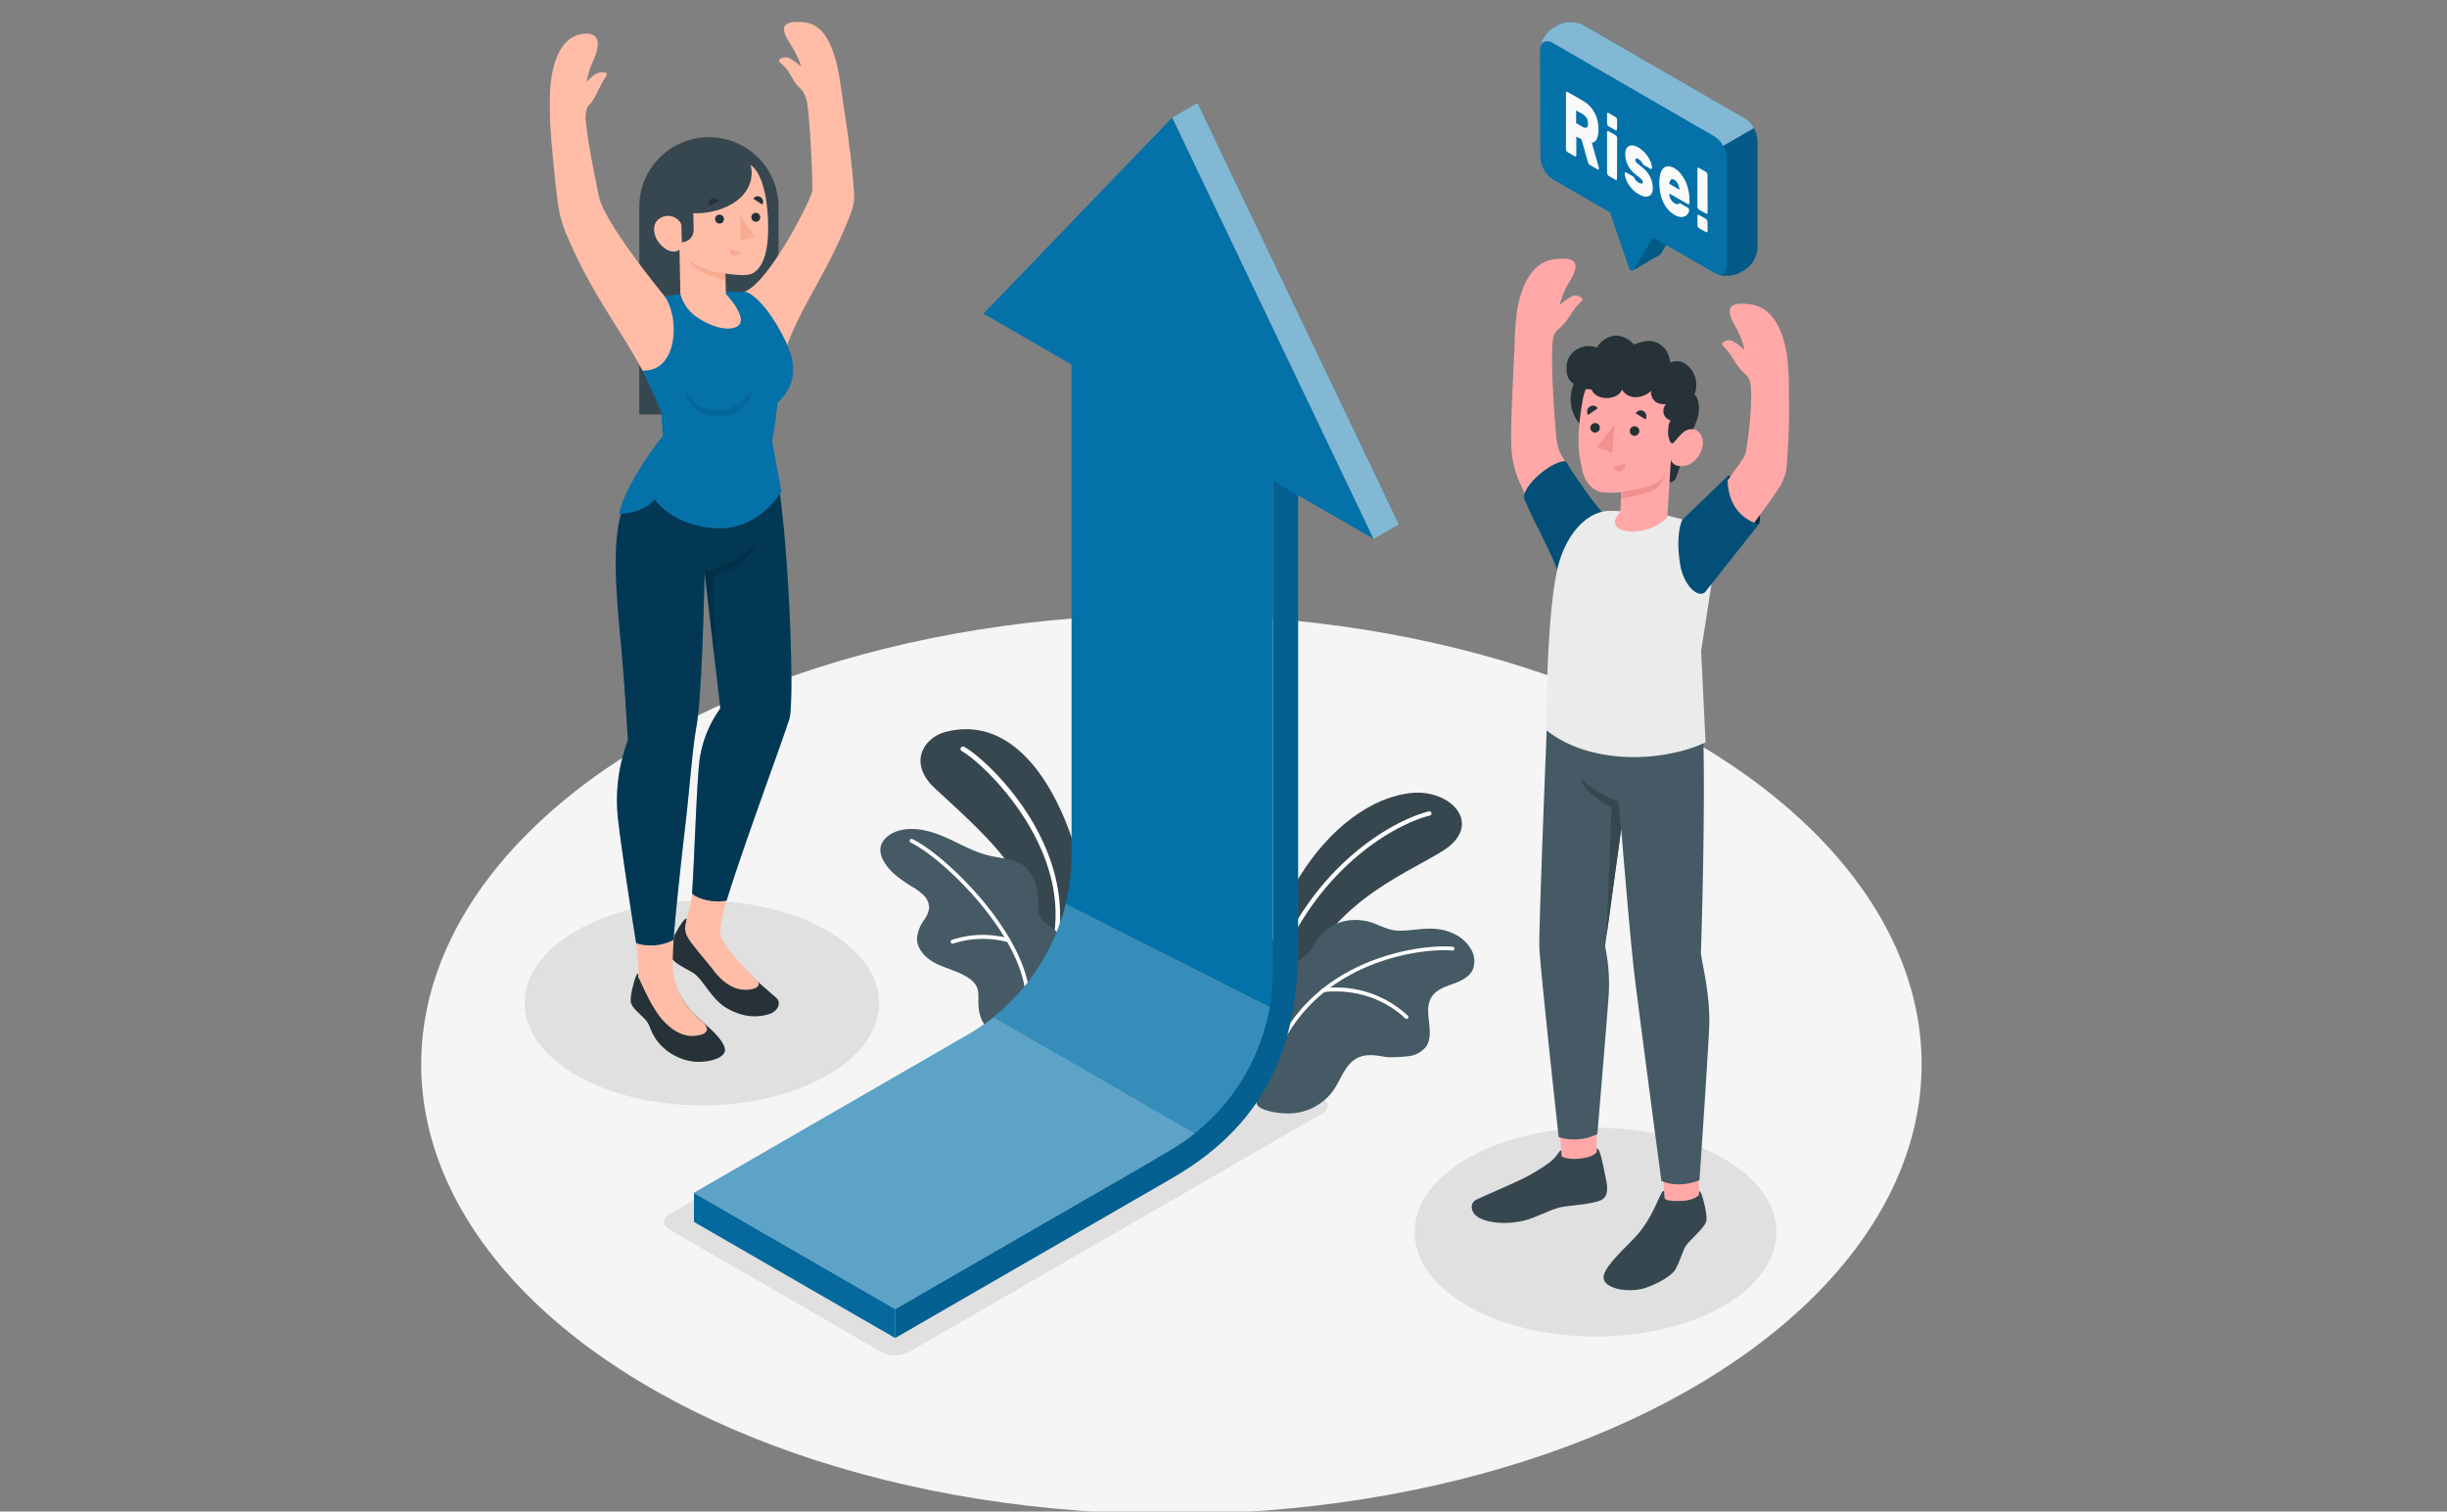 <?xml version="1.0" encoding="UTF-8" standalone="no"?>
<!-- Created with Inkscape (http://www.inkscape.org/) -->

<svg
   width="200.94mm"
   height="124.146mm"
   viewBox="0 0 200.94 124.146"
   version="1.1"
   id="svg5"
   xml:space="preserve"
   inkscape:version="1.2.2 (732a01da63, 2022-12-09)"
   sodipodi:docname="drawing-2.svg"
   xmlns:inkscape="http://www.inkscape.org/namespaces/inkscape"
   xmlns:sodipodi="http://sodipodi.sourceforge.net/DTD/sodipodi-0.dtd"
   xmlns="http://www.w3.org/2000/svg"
   xmlns:svg="http://www.w3.org/2000/svg"><rect x="0" y="0" width="200.94" height="124.146" fill="#808080" stroke="none"/><sodipodi:namedview
     id="namedview7"
     pagecolor="#ffffff"
     bordercolor="#000000"
     borderopacity="0.25"
     inkscape:showpageshadow="2"
     inkscape:pageopacity="0.0"
     inkscape:pagecheckerboard="0"
     inkscape:deskcolor="#d1d1d1"
     inkscape:document-units="mm"
     showgrid="false"
     inkscape:zoom="1.4503086"
     inkscape:cx="-272.70057"
     inkscape:cy="853.26665"
     inkscape:window-width="1920"
     inkscape:window-height="1001"
     inkscape:window-x="-9"
     inkscape:window-y="-9"
     inkscape:window-maximized="1"
     inkscape:current-layer="layer1" /><defs
     id="defs2" /><g
     inkscape:label="Layer 1"
     inkscape:groupmode="layer"
     id="layer1"
     transform="translate(195.332,475.997)"><g
       id="g7500"
       transform="matrix(0.265,0,0,0.265,-165.265,-481.009)"><g
         id="freepik--Floor--inject-1--inject-16"><ellipse
           id="freepik--floor--inject-1--inject-16"
           cx="249.53"
           cy="348.77"
           rx="232.47"
           ry="139.39"
           style="fill:#f5f5f5" /></g><g
         id="freepik--Shadows--inject-1--inject-16"><path
           id="freepik--Shadow--inject-1--inject-16"
           d="m 94,400 65.79,38 a 9.21,9.21 0 0 0 8.31,0 l 128.2,-74 c 2.3,-1.32 2.3,-3.47 0,-4.8 l -65.79,-38 a 9.17,9.17 0 0 0 -8.32,0 L 94,395.21 c -2.26,1.33 -2.26,3.48 0,4.79 z"
           style="fill:#e0e0e0" /><ellipse
           id="freepik--shadow--inject-1--inject-16"
           cx="380.95"
           cy="400.79"
           rx="56.05"
           ry="32.36"
           style="fill:#e0e0e0" /><ellipse
           id="ellipse7218"
           cx="104.03"
           cy="329.77"
           rx="54.93"
           ry="31.72"
           style="fill:#e0e0e0" /></g><g
         id="freepik--Plants--inject-1--inject-16"><g
           id="freepik--plants--inject-1--inject-16"><path
             d="m 277.91,325.53 c 0,0 1.84,-19.46 11.21,-34.72 9.37,-15.26 22.47,-24.92 34.84,-26.14 12.37,-1.22 22.59,10 9.48,18.07 -13.11,8.07 -36.49,16.52 -46.77,46 z"
             style="fill:#37474f"
             id="path7221" /><path
             d="m 281.45,320.42 h -0.13 a 0.64,0.64 0 0 1 -0.38,-0.85 c 12.45,-32.44 37.08,-46.36 48.36,-49.18 a 0.65,0.65 0 0 1 0.8,0.48 0.66,0.66 0 0 1 -0.48,0.8 c -11.05,2.77 -35.19,16.44 -47.45,48.37 a 0.66,0.66 0 0 1 -0.72,0.38 z"
             style="fill:#ffffff"
             id="path7223" /><path
             d="m 281,336.62 c 0,-1.58 0.13,-3.16 0.15,-4.73 0,-1.13 -0.24,-2.19 -0.2,-3.34 0.08,-2.51 0.46,-5.16 2.06,-7.2 a 18.86,18.86 0 0 1 4.77,-3.92 18.93,18.93 0 0 0 4.77,-3.94 c 0.83,-1.07 1.42,-2.31 2.18,-3.44 a 14.17,14.17 0 0 1 11.46,-6 16.51,16.51 0 0 1 6.63,1.23 c 2.38,1 4.8,2.1 7.42,2.08 3.83,0 7.61,-0.94 11.51,-0.53 4.08,0.43 8.18,2.31 10.39,5.9 a 7.21,7.21 0 0 1 0.74,6.77 c -1.14,2.35 -3.78,3.5 -6.24,4.39 -2.46,0.89 -5.12,1.84 -6.51,4.05 -2.8,4.46 1.3,11 -1.68,15.34 a 8.16,8.16 0 0 1 -5.68,3 53,53 0 0 1 -5.49,0.3 22.23,22.23 0 0 1 -2.6,-0.29 c -2.49,-0.46 -5.21,-0.67 -7.56,0.53 -3.69,1.91 -5,6.44 -7.29,9.88 a 17.2,17.2 0 0 1 -12.46,7.22 c -4.12,0.39 -10.24,-0.75 -11.24,-2.6 -0.75,-1.41 1.8,-5.48 1.91,-7.08 a 64.52,64.52 0 0 1 2,-12.12 23.61,23.61 0 0 0 0.96,-5.5 z"
             style="fill:#455a64"
             id="path7225" /><path
             d="m 279.84,351.28 v 0 a 0.59,0.59 0 0 1 -0.39,-0.73 c 10.77,-35.33 48.53,-39.15 57.3,-38.2 a 0.59,0.59 0 0 1 -0.13,1.17 c -8.57,-0.93 -45.51,2.81 -56.05,37.37 a 0.58,0.58 0 0 1 -0.73,0.39 z"
             style="fill:#ffffff"
             id="path7227" /><path
             d="m 322.23,334.68 a 0.6,0.6 0 0 1 -0.31,-0.17 c -0.09,-0.1 -9.33,-9.89 -25.31,-8.11 a 0.6,0.6 0 0 1 -0.65,-0.52 0.59,0.59 0 0 1 0.52,-0.65 32.49,32.49 0 0 1 26.31,8.48 0.59,0.59 0 0 1 0,0.83 0.56,0.56 0 0 1 -0.56,0.14 z"
             style="fill:#ffffff"
             id="path7229" /></g><g
           id="g7242"><path
             d="m 224.11,307.44 c -0.37,-22.87 -14.91,-69.3 -44.57,-61.69 -6.44,1.65 -12,9.47 -3.22,17.53 7.08,6.63 14.41,13 20.58,20.54 6.49,7.91 8.07,18.25 11.63,27.8 1.5,4 4,8.74 8.24,8.78 2.69,0 5,-2 6.15,-4.47 a 18.47,18.47 0 0 0 1.2,-7.89 c 0,-0.2 0,-0.4 -0.01,-0.6 z"
             style="fill:#37474f"
             id="path7232" /><path
             d="m 213.84,309.5 a 0.74,0.74 0 0 1 -0.68,-0.82 c 4.38,-28.77 -22.47,-53.71 -28.62,-57 a 0.76,0.76 0 0 1 0.71,-1.34 c 6.34,3.34 33.28,27.87 29.42,58.43 a 0.76,0.76 0 0 1 -0.82,0.68 z"
             style="fill:#ffffff"
             id="path7234" /><path
             d="m 208.24,300.09 c 0,-0.41 0,-0.84 0,-1.25 -0.05,-4.31 -1.06,-9 -4.51,-11.61 -2.94,-2.19 -6.87,-2.27 -10.44,-3.09 -5,-1.14 -9.38,-3.81 -14,-5.82 -4.62,-2.01 -10,-3.39 -14.78,-1.79 -2.58,0.86 -5.09,2.94 -5.18,5.67 a 6.61,6.61 0 0 0 0.83,3.17 c 1.87,3.7 5.48,6.16 9,8.34 a 17.28,17.28 0 0 1 3.66,2.73 5.46,5.46 0 0 1 1.61,4.15 8.67,8.67 0 0 1 -1.58,3.52 11.19,11.19 0 0 0 -2.15,5.68 c 0,3.62 3.14,6.49 6.42,8 3.28,1.51 7,2.34 9.89,4.47 a 6.6,6.6 0 0 1 2.18,2.43 c 0.69,1.46 0.53,3.16 0.52,4.77 0,3.24 0.89,6.77 3.53,8.64 1.94,1.36 4.44,1.58 6.8,1.75 4.88,0.34 9,-4.11 11.6,-8 a 30.82,30.82 0 0 0 4.09,-10.5 c 0.95,-4.27 1.66,-10.44 -1.85,-13.77 -1.65,-1.56 -4,-2.48 -5,-4.52 a 7.17,7.17 0 0 1 -0.64,-2.97 z"
             style="fill:#455a64"
             id="path7236" /><path
             d="m 204.85,328.6 a 0.59,0.59 0 0 1 -0.43,-0.55 c -1,-19.38 -25.57,-43.16 -35.68,-48 a 0.604,0.604 0 0 1 0.52,-1.09 c 10.3,4.94 35.34,29.22 36.37,49 a 0.62,0.62 0 0 1 -0.58,0.64 0.69,0.69 0 0 1 -0.2,0 z"
             style="fill:#ffffff"
             id="path7238" /><path
             d="m 181.57,311.36 a 0.64,0.64 0 0 1 -0.4,-0.36 0.62,0.62 0 0 1 0.35,-0.79 30.56,30.56 0 0 1 17.64,-0.47 v 0 a 0.61,0.61 0 0 1 0.42,0.74 0.62,0.62 0 0 1 -0.75,0.43 29.71,29.71 0 0 0 -16.88,0.43 0.65,0.65 0 0 1 -0.38,0.02 z"
             style="fill:#ffffff"
             id="path7240" /></g></g><g
         id="g7266"><g
           id="freepik--speach-bubble--inject-1--inject-16"><path
             d="M 392.64,102.67 398.06,92.48 393.7,79.9 v -7.7 l 13.3,7.7 v 7.7 l -5.73,9.93 a 0.87,0.87 0 0 1 -0.39,0.35 v 0 z"
             style="fill:#0571a9"
             id="path7245" /><path
             d="M 392.64,102.67 398.06,92.48 393.7,79.9 v -7.7 l 13.3,7.7 v 7.7 l -5.73,9.93 a 0.87,0.87 0 0 1 -0.39,0.35 v 0 z"
             style="opacity:0.2"
             id="path7247" /><path
             d="m 363.76,34.55 a 8.85,8.85 0 0 1 4,-6.93 l 1.47,-0.87 a 8.88,8.88 0 0 1 8,0 l 49.93,28.88 a 8.85,8.85 0 0 1 4,6.93 v 33.08 a 8.85,8.85 0 0 1 -4,6.93 l -1.47,0.87 a 8.81,8.81 0 0 1 -8,0 l -19,-11 -5.72,9.91 a 0.85,0.85 0 0 1 -1.54,-0.14 l -6,-17.46 -17.59,-10.2 a 8.82,8.82 0 0 1 -4,-6.92 z"
             style="fill:#0571a9"
             id="path7249" /><path
             d="m 431.16,95.64 a 8.85,8.85 0 0 1 -4,6.93 l -1.47,0.87 a 8.94,8.94 0 0 1 -7.31,0.32 c 1.88,0.72 3.31,-0.35 3.31,-2.63 V 68.05 a 8.07,8.07 0 0 0 -1.17,-3.94 L 430,58.62 a 8.18,8.18 0 0 1 1.17,3.94 z"
             style="opacity:0.2"
             id="path7251" /><path
             d="m 363.89,33.41 c 0.47,-1.69 2,-2.23 3.87,-1.17 l 49.94,28.89 a 7.86,7.86 0 0 1 2.81,3 L 430,58.62 a 8,8 0 0 0 -2.81,-3 L 377.24,26.75 a 8.9,8.9 0 0 0 -8,0 l -1.47,0.88 a 8.84,8.84 0 0 0 -3.88,5.78 z"
             style="opacity:0.5;fill:#ffffff"
             id="path7253" /><path
             d="m 376.94,50.08 a 9.91,9.91 0 0 1 2.06,1.56 9.07,9.07 0 0 1 1.53,2 10.1,10.1 0 0 1 1,2.48 12.21,12.21 0 0 1 0.33,2.9 6.75,6.75 0 0 1 -0.53,3 2,2 0 0 1 -1.53,1.14 l 2.15,7.6 a 1.39,1.39 0 0 1 0.05,0.32 0.49,0.49 0 0 1 -0.11,0.35 0.21,0.21 0 0 1 -0.27,0 l -2.36,-1.36 a 1.13,1.13 0 0 1 -0.49,-0.53 4.9,4.9 0 0 1 -0.24,-0.62 L 376.6,62.09 375,61.21 v 5.72 a 0.58,0.58 0 0 1 -0.14,0.43 0.25,0.25 0 0 1 -0.33,0 l -2.27,-1.31 a 0.88,0.88 0 0 1 -0.33,-0.41 1.24,1.24 0 0 1 -0.14,-0.58 V 47.81 a 0.53,0.53 0 0 1 0.14,-0.42 0.25,0.25 0 0 1 0.33,0 z m -2,7 2,1.14 a 1.51,1.51 0 0 0 1.21,0.26 c 0.31,-0.1 0.47,-0.52 0.47,-1.27 a 3.21,3.21 0 0 0 -0.47,-1.82 3.73,3.73 0 0 0 -1.21,-1.13 l -2,-1.13 z"
             style="fill:#fafafa"
             id="path7255" /><path
             d="m 387.61,58.86 a 0.54,0.54 0 0 1 -0.14,0.43 0.25,0.25 0 0 1 -0.33,0 L 385,58.05 a 0.83,0.83 0 0 1 -0.33,-0.41 1.24,1.24 0 0 1 -0.14,-0.58 v -2.7 a 0.54,0.54 0 0 1 0.14,-0.43 0.24,0.24 0 0 1 0.33,0 l 2.18,1.26 a 0.85,0.85 0 0 1 0.33,0.4 1.31,1.31 0 0 1 0.14,0.59 z m 0,15.37 a 0.53,0.53 0 0 1 -0.14,0.42 0.25,0.25 0 0 1 -0.33,0 L 385,73.41 a 0.85,0.85 0 0 1 -0.33,-0.4 1.28,1.28 0 0 1 -0.14,-0.59 V 60 a 0.54,0.54 0 0 1 0.14,-0.43 0.24,0.24 0 0 1 0.33,0 l 2.18,1.26 a 0.83,0.83 0 0 1 0.33,0.41 1.24,1.24 0 0 1 0.14,0.58 z"
             style="fill:#fafafa"
             id="path7257" /><path
             d="m 395.6,75.39 a 1.15,1.15 0 0 0 -0.13,-0.53 2.2,2.2 0 0 0 -0.45,-0.52 8.57,8.57 0 0 0 -0.82,-0.69 c -0.34,-0.27 -0.77,-0.63 -1.28,-1.06 a 7.74,7.74 0 0 1 -2.74,-6 3.36,3.36 0 0 1 0.3,-1.51 1.88,1.88 0 0 1 0.82,-0.89 2.11,2.11 0 0 1 1.28,-0.19 4.8,4.8 0 0 1 1.66,0.63 7.92,7.92 0 0 1 1.67,1.3 10.35,10.35 0 0 1 1.32,1.61 8.36,8.36 0 0 1 0.87,1.71 5.09,5.09 0 0 1 0.36,1.56 0.51,0.51 0 0 1 -0.13,0.43 0.27,0.27 0 0 1 -0.34,0 l -2.06,-1.19 a 0.92,0.92 0 0 1 -0.31,-0.31 3.82,3.82 0 0 0 -0.27,-0.45 3.51,3.51 0 0 0 -0.4,-0.53 2.8,2.8 0 0 0 -0.71,-0.54 1.19,1.19 0 0 0 -0.67,-0.21 c -0.18,0 -0.26,0.15 -0.26,0.42 a 1.28,1.28 0 0 0 0.08,0.5 1.6,1.6 0 0 0 0.35,0.46 c 0.17,0.16 0.42,0.36 0.73,0.62 l 1.23,1 a 8.1,8.1 0 0 1 3,6.23 3.63,3.63 0 0 1 -0.29,1.53 1.84,1.84 0 0 1 -0.87,0.89 2.4,2.4 0 0 1 -1.39,0.15 5.69,5.69 0 0 1 -1.86,-0.73 8.3,8.3 0 0 1 -1.83,-1.42 9.7,9.7 0 0 1 -1.31,-1.66 8.56,8.56 0 0 1 -0.82,-1.71 5.47,5.47 0 0 1 -0.32,-1.5 0.51,0.51 0 0 1 0.13,-0.43 0.28,0.28 0 0 1 0.34,0 l 2.15,1.25 a 0.63,0.63 0 0 1 0.28,0.3 3.08,3.08 0 0 0 0.22,0.45 3.3,3.3 0 0 0 0.4,0.56 3.15,3.15 0 0 0 0.78,0.59 1.93,1.93 0 0 0 0.9,0.31 c 0.26,-0.03 0.39,-0.17 0.39,-0.43 z"
             style="fill:#fafafa"
             id="path7259" /><path
             d="M 403.82,78.88 A 3.7,3.7 0 0 0 404,80 a 4,4 0 0 0 0.37,0.86 2.86,2.86 0 0 0 0.51,0.62 3,3 0 0 0 0.53,0.41 2,2 0 0 0 0.83,0.31 0.7,0.7 0 0 0 0.51,-0.16 1,1 0 0 1 0.28,-0.14 0.51,0.51 0 0 1 0.29,0.1 l 2.26,1.3 a 0.87,0.87 0 0 1 0.38,0.81 2,2 0 0 1 -0.26,0.83 2.38,2.38 0 0 1 -0.81,0.87 2.58,2.58 0 0 1 -1.41,0.37 4.33,4.33 0 0 1 -2.07,-0.69 7.69,7.69 0 0 1 -2,-1.65 9.73,9.73 0 0 1 -1.48,-2.28 12,12 0 0 1 -0.9,-2.79 16.4,16.4 0 0 1 -0.3,-3.2 10.67,10.67 0 0 1 0.3,-2.69 3.89,3.89 0 0 1 0.9,-1.77 2.11,2.11 0 0 1 1.48,-0.65 3.74,3.74 0 0 1 2,0.6 7.35,7.35 0 0 1 2.14,1.94 11,11 0 0 1 1.45,2.49 13.2,13.2 0 0 1 0.82,2.8 15.74,15.74 0 0 1 0.25,2.73 v 0.75 a 0.57,0.57 0 0 1 -0.14,0.42 0.25,0.25 0 0 1 -0.33,0 z m 1.56,-4.23 q -0.72,-0.42 -1.11,0 a 2.21,2.21 0 0 0 -0.45,1.23 L 407,77.72 A 5.78,5.78 0 0 0 406.5,76 2.7,2.7 0 0 0 405.38,74.65 Z"
             style="fill:#fafafa"
             id="path7261" /><path
             d="m 415.69,84.69 a 0.58,0.58 0 0 1 -0.13,0.43 0.25,0.25 0 0 1 -0.33,0 L 413,83.88 a 0.85,0.85 0 0 1 -0.33,-0.4 1.42,1.42 0 0 1 -0.14,-0.59 V 71.37 a 0.6,0.6 0 0 1 0.14,-0.43 0.27,0.27 0 0 1 0.33,0 l 2.19,1.26 a 1,1 0 0 1 0.33,0.41 1.37,1.37 0 0 1 0.13,0.59 z m 0,5.75 a 0.56,0.56 0 0 1 -0.13,0.42 0.26,0.26 0 0 1 -0.33,0 L 413,89.63 a 0.88,0.88 0 0 1 -0.33,-0.41 1.38,1.38 0 0 1 -0.14,-0.59 v -2.69 a 0.58,0.58 0 0 1 0.14,-0.43 0.25,0.25 0 0 1 0.33,0 l 2.19,1.27 a 0.92,0.92 0 0 1 0.33,0.4 1.4,1.4 0 0 1 0.13,0.59 z"
             style="fill:#fafafa"
             id="path7263" /></g></g><g
         id="freepik--Arrow--inject-1--inject-16"><g
           id="freepik--arrow--inject-1--inject-16"><path
             d="M 281,163.42 V 312 c 0,28 -11.71,51.79 -39,67.56 l -78,45 v 9 l 85.8,-49.54 c 31.21,-18 39,-44 39,-72.06 V 168.75 Z"
             style="fill:#0571a9"
             id="path7268" /><path
             d="M 281,163.42 V 312 c 0,28 -11.71,51.79 -39,67.56 l -78,45 v 9 l 85.8,-49.54 c 31.21,-18 39,-44 39,-72.06 V 168.75 Z"
             style="opacity:0.15"
             id="path7270" /><polygon
             points="163.99,433.64 101.58,397.61 101.58,388.61 163.99,424.63 "
             style="fill:#0571a9"
             id="polygon7272" /><polygon
             points="163.99,433.64 101.58,397.61 101.58,388.61 163.99,424.63 "
             style="opacity:0.07"
             id="polygon7274" /><path
             d="M 218.59,127.39 V 283.8 a 64.51,64.51 0 0 1 -32.26,55.87 l -84.75,48.93 62.41,36 84.75,-48.93 A 64.51,64.51 0 0 0 281,319.83 V 163.42 Z"
             style="fill:#0571a9"
             id="path7276" /><polygon
             points="191.29,116.13 312.2,185.94 249.79,55.33 "
             style="fill:#0571a9"
             id="polygon7278" /><polygon
             points="257.59,50.83 249.79,55.33 312.2,185.94 320,181.43 "
             style="fill:#0571a9"
             id="polygon7280" /><polygon
             points="257.59,50.83 249.79,55.33 312.2,185.94 320,181.43 "
             style="opacity:0.5;fill:#ffffff"
             id="polygon7282" /><path
             d="m 256.84,370.15 -62.41,-36 a 62.63,62.63 0 0 1 -8.1,5.55 l -84.75,48.9 62.41,36 84.75,-48.93 a 64,64 0 0 0 8.1,-5.52 z"
             style="opacity:0.35;fill:#ffffff"
             id="path7284" /><path
             d="m 216.77,299 a 64.55,64.55 0 0 1 -22.34,35.1 l 62.41,36 A 64.49,64.49 0 0 0 280,331 Z"
             style="opacity:0.2;fill:#ffffff"
             id="path7286" /></g></g><g
         id="freepik--character-2--inject-1--inject-16"><g
           id="freepik--Character--inject-1--inject-16"><polygon
             points="401.41,376.18 412.99,376.55 412.99,394.95 402.67,394.95 "
             style="fill:#ffa8a7"
             id="polygon7290" /><polygon
             points="369.11,358.81 381.33,358.39 381.33,378.65 370.6,379.03 "
             style="fill:#ffa8a7"
             id="polygon7292" /><path
             d="m 413.61,231 c 2.06,24.16 0,83.31 0,83.31 0.21,2.61 3.06,13.27 2.55,23.3 -0.69,13.62 -3,47.07 -3,47.07 0,0 -6.06,2.73 -11.79,0.25 0,0 -6.68,-50.09 -8.32,-63.59 -1.42,-11.78 -4.14,-45.56 -4.14,-45.56 l -5,36.41 a 56.27,56.27 0 0 1 1.13,15.1 c -0.42,6.24 -3.51,43.08 -3.51,43.08 a 16.06,16.06 0 0 1 -12,0.95 c 0,0 -5.89,-53.53 -6,-59.26 -0.12,-6.53 2.3,-67.28 2.3,-67.28 z"
             style="fill:#455a64"
             id="path7294" /><path
             d="m 402.34,390.11 -0.14,-2.17 c -1.36,0 -2.8,7.79 -9,14.45 -3.06,3.28 -8.49,8.08 -9.62,11.53 -1.13,3.45 4.6,5.46 10.55,4.68 3.56,-0.46 10,-3.73 11.49,-6.13 1.49,-2.4 2.26,-6 3.51,-7.71 1.25,-1.71 5.42,-5.15 6.09,-7.19 0.37,-1.12 -0.07,-3.57 -0.59,-5.65 -0.48,-1.9 -1,-4 -1.62,-3.81 v 1.17 c -0.75,0.87 -2.82,1.73 -5.16,1.82 -1.53,0.06 -5.52,0.21 -5.51,-0.99 z"
             style="fill:#37474f"
             id="path7296" /><path
             d="m 370.34,375.42 c -0.56,0 -0.86,1 -2.09,2.39 -1.49,1.68 -6.29,4.57 -8.69,5.82 -4,2.09 -11.83,5.32 -15.37,7 -2.21,1 -2.11,3.81 0.18,5.4 2.29,1.59 7.8,2.72 14.42,1.18 3.61,-0.84 8.1,-3.43 11.28,-4.13 2.91,-0.63 10.9,-0.94 13.09,-2.51 2.19,-1.57 1.32,-4.94 0.7,-7.83 -0.68,-3.16 -1.52,-8.08 -2.53,-7.86 v 1.08 c -1.29,2 -8,2.88 -10.85,1.38 z"
             style="fill:#37474f"
             id="path7298" /><path
             d="M 387.92,267.24 A 30.18,30.18 0 0 1 376.19,260 c 0,0 0.94,4.62 9.72,9.22 l -1.53,39.68 4.54,-33.12 z"
             style="fill:#37474f"
             id="path7300" /><path
             d="m 356.94,167.27 c 1.43,3.57 16.19,33.7 20.4,39.75 11.69,-5.17 6.48,-27 6.48,-27 -7.89,-11.22 -12.21,-17.6 -13.95,-21 a 15.31,15.31 0 0 1 -1.08,-4.83 c -0.24,-1.79 -2,-23.72 -1,-30.34 a 4.89,4.89 0 0 1 1.72,-3 c 2.44,-2 3.28,-3.9 5,-6.29 1.35,-1.86 2.63,-2.46 2.35,-2.95 a 2.6,2.6 0 0 0 -3.48,-0.72 18.23,18.23 0 0 0 -3.51,2.58 24.16,24.16 0 0 1 3,-7.21 c 3.11,-5.11 2.89,-8 -4.69,-7 -4.74,0.62 -9.33,4.36 -11.45,15.3 a 96.36,96.36 0 0 0 -0.88,11.95 c -0.41,9.25 -1.26,24 -1,30.4 a 31,31 0 0 0 2.09,10.36 z"
             style="fill:#ffa8a7"
             id="path7302" /><path
             d="m 386.38,180.32 c -4,-1.14 -14.62,-18.39 -14.62,-18.39 -3.66,-0.71 -14.09,7.67 -12.82,11.76 4.17,9.7 9.9,18.95 11,25 1.12,3.46 5.62,1.26 8.33,-5.32 3.73,-9.19 11.32,-12.13 8.11,-13.05 z"
             style="fill:#0571a9"
             id="path7304" /><path
             d="m 386.38,180.32 c -4,-1.14 -14.62,-18.39 -14.62,-18.39 -3.66,-0.71 -14.09,7.67 -12.82,11.76 4.17,9.7 9.9,18.95 11,25 1.12,3.46 5.62,1.26 8.33,-5.32 3.73,-9.19 11.32,-12.13 8.11,-13.05 z"
             style="opacity:0.3"
             id="path7306" /><path
             d="m 417.25,197.56 -3.57,23.12 1.37,28.32 c -13.38,6.27 -35.93,7 -49.38,-3.81 0,0 0,-38.12 3.94,-51.82 2.82,-9.77 9.28,-16.37 16.21,-16.15 7.31,0.23 16.7,1.26 16.7,1.26 l 8,2.13 c 0,0 6.89,13.47 6.73,16.95 z"
             style="fill:#ebebeb"
             id="path7308" /><path
             d="m 421.92,166.49 c 0.92,-0.47 5.11,1.62 7.66,5.24 2.55,3.62 2.74,8.66 1.91,9.71 -0.83,1.05 -11.06,-3.63 -11.06,-3.63 z"
             style="fill:#0571a9"
             id="path7310" /><path
             d="m 421.92,166.49 c 0.92,-0.47 5.11,1.62 7.66,5.24 2.55,3.62 2.74,8.66 1.91,9.71 -0.83,1.05 -11.06,-3.63 -11.06,-3.63 z"
             style="opacity:0.6"
             id="path7312" /><path
             d="m 438.73,168.51 c -1.51,3.53 -20.16,27.64 -24.51,33.59 -7.87,-9.09 -3.29,-19.48 -3.29,-19.48 0,0 13.62,-18.31 15.74,-21.6 a 7.65,7.65 0 0 0 1,-2.75 c 0.31,-1.78 2.12,-13.83 1.29,-20.47 a 4.87,4.87 0 0 0 -1.65,-3 c -2.39,-2.09 -3.19,-4 -4.86,-6.4 -1.3,-1.9 -2.57,-2.52 -2.28,-3 a 2.61,2.61 0 0 1 3.5,-0.64 18.23,18.23 0 0 1 3.44,2.66 24.16,24.16 0 0 0 -2.79,-7.27 c -3,-5.18 -2.71,-8 4.84,-6.87 4.73,0.72 9.23,4.57 11.11,15.55 a 96.39,96.39 0 0 1 0.61,12 c 0.2,9.25 -0.14,14.11 -0.54,20.5 -0.23,3.17 -0.09,3.67 -1.61,7.18 z"
             style="fill:#ffa8a7"
             id="path7314" /><path
             d="m 407.86,180 14.06,-13.51 c 0,0 -1.26,11.58 9.58,14.94 l -16.16,20.44 c -1.87,3.12 -7,-0.93 -8.14,-8 -1.6,-9.74 0.66,-13.87 0.66,-13.87 z"
             style="fill:#0571a9"
             id="path7316" /><path
             d="m 407.86,180 14.06,-13.51 c 0,0 -1.26,11.58 9.58,14.94 l -16.16,20.44 c -1.87,3.12 -7,-0.93 -8.14,-8 -1.6,-9.74 0.66,-13.87 0.66,-13.87 z"
             style="opacity:0.3"
             id="path7318" /><path
             d="m 397.11,143.19 a 11.94,11.94 0 1 1 -11.37,-12.5 11.94,11.94 0 0 1 11.37,12.5 z"
             style="fill:#263238"
             id="path7320" /><path
             d="m 412.08,141.68 a 3.81,3.81 0 0 0 -1.56,-1.42 c -0.78,-0.37 -1.84,-1.11 -2.41,-0.18 -0.37,0.59 -0.19,1.61 -0.28,2.28 -0.31,2.29 -0.63,4.59 -0.95,6.88 a 8.92,8.92 0 0 0 -0.31,2.22 l -2.26,-2.05 -0.49,19.07 a 2.45,2.45 0 0 0 2.15,-1.71 c 0.88,-2.12 1.33,-4.35 2,-6.28 0.67,-1.93 1.73,-4.64 2.48,-6.65 1.12,-3.06 2.63,-5.3 2.55,-8.55 a 8.09,8.09 0 0 0 -0.53,-2.89 4.89,4.89 0 0 0 -0.39,-0.72 z"
             style="fill:#263238"
             id="path7322" /><path
             d="m 404.86,155 c 0.79,0.53 2,-1 3.1,-2 1.1,-1 4.43,-2.3 5.91,1.25 1.48,3.55 -1.84,8.14 -4.48,8.83 -4.54,1.19 -5.08,-1.71 -5.08,-1.71 l -1.11,17.77 v 0 c -5.9,6.87 -21.32,5.54 -14.54,-1.61 l 0.25,-6.06 a 28.11,28.11 0 0 1 -6.05,0 c -3.27,-0.66 -5.22,-3.36 -6.05,-7 -1.33,-5.8 -1.73,-10.45 0.17,-21.65 2.07,-12.27 16.43,-11.72 23.95,-6.47 7.52,5.25 3.93,18.65 3.93,18.65 z"
             style="fill:#ffa8a7"
             id="path7324" /><path
             d="m 379.32,139.57 a 0.77,0.77 0 0 1 0.34,0.08 0.86,0.86 0 0 1 0.21,0.29 c 1,2 3.56,2.58 5.58,2.26 a 6.34,6.34 0 0 0 2.2,-0.77 3.94,3.94 0 0 0 1.51,-1.72 4.91,4.91 0 0 0 4.35,2.31 7.51,7.51 0 0 0 4.68,-1.94 3.58,3.58 0 0 0 2.15,3.79 7.12,7.12 0 0 0 2.48,0.34 3,3 0 0 0 1.43,5 3.34,3.34 0 0 0 -0.69,2.06 13.85,13.85 0 0 0 -0.13,2.13 c 0.11,0.65 0.42,2.88 1.36,2.94 0.41,0 2.1,-2.5 3.17,-3.38 0.55,-0.45 0.57,-1.57 0.63,-2.2 a 33.81,33.81 0 0 0 0.05,-3.9 7.66,7.66 0 0 1 0.1,-2.53 c 0.29,-0.74 1.2,-1.32 1.77,-1.84 a 4.44,4.44 0 0 0 1.4,-2.23 8,8 0 0 0 -0.58,-5.63 7.05,7.05 0 0 0 -3,-3.22 4.57,4.57 0 0 0 -4.28,-0.06 7.06,7.06 0 0 0 -3.6,-6 c -2.59,-1.41 -5,-0.63 -7.54,0.37 -1.4,-1.61 -3.92,-3 -6.11,-2.75 a 7.32,7.32 0 0 0 -5.42,3.67 7.2,7.2 0 0 0 -6.58,0.8 6.58,6.58 0 0 0 -2.6,3.56 8.17,8.17 0 0 0 -0.24,2 6.87,6.87 0 0 0 0.62,3.16 5.75,5.75 0 0 0 2.35,2.18 8.21,8.21 0 0 0 4.39,1.23 z"
             style="fill:#263238"
             id="path7326" /><path
             d="m 388.91,171.42 c 0,0 7.42,-1.13 10,-2.37 a 8.56,8.56 0 0 0 3.72,-3.35 11.51,11.51 0 0 1 -2.21,4.05 c -2,2.31 -11.65,3.63 -11.65,3.63 z"
             style="fill:#f28f8f"
             id="path7328" /><path
             d="m 391.57,152.49 a 1.48,1.48 0 1 0 1.55,-1.47 1.49,1.49 0 0 0 -1.55,1.47 z"
             style="fill:#263238"
             id="path7330" /><path
             d="m 393.4,147 3.06,1.89 a 1.89,1.89 0 0 0 -0.61,-2.55 1.76,1.76 0 0 0 -2.45,0.66 z"
             style="fill:#263238"
             id="path7332" /><path
             d="m 390,162.61 -3.42,1.1 a 1.76,1.76 0 0 0 2.23,1.22 1.87,1.87 0 0 0 1.19,-2.32 z"
             style="fill:#f28f8f"
             id="path7334" /><path
             d="m 378.64,147.53 3,-2.08 a 1.75,1.75 0 0 0 -2.48,-0.5 1.91,1.91 0 0 0 -0.52,2.58 z"
             style="fill:#263238"
             id="path7336" /><path
             d="m 379.34,151.49 a 1.48,1.48 0 1 0 1.55,-1.47 1.51,1.51 0 0 0 -1.55,1.47 z"
             style="fill:#263238"
             id="path7338" /><polygon
             points="386.91,150.45 386.01,159.28 381.46,157.49 "
             style="fill:#f28f8f"
             id="polygon7340" /></g></g><g
         id="freepik--character-1--inject-1--inject-16"><g
           id="freepik--character--inject-1--inject-16"><path
             d="M 99.17,147.38 H 84.65 V 83 a 21.57,21.57 0 0 1 21.56,-21.57 v 0 A 21.57,21.57 0 0 1 127.78,83 v 35.83 a 28.6,28.6 0 0 1 -28.61,28.55 z"
             style="fill:#37474f"
             id="path7344" /><path
             d="m 109.56,307.17 a 5.92,5.92 0 0 0 0.88,3.46 43.31,43.31 0 0 0 5.7,7.48 c 3.06,3.28 7.62,7.15 10.89,10 1.82,1.59 0.5,4.23 -2.1,5.07 -2.6,0.84 -7.22,1.59 -13.09,-1.76 -4.93,-2.82 -7.54,-9.22 -10.55,-11 -3.01,-1.78 -4.74,-2.51 -6,-3.81 -1.78,-1.92 -1.79,-4 -0.45,-6.51 1.47,-2.72 3.67,-6.93 4.57,-6.46 l -0.28,0.87 c 0.71,2.22 6.77,4.81 9.88,4.19 z"
             style="fill:#263238"
             id="path7346" /><path
             d="m 112.26,296 c -1,3.59 -1.73,6.42 -2.14,8.42 a 15.45,15.45 0 0 0 -0.33,3.95 6.48,6.48 0 0 0 0.87,2.34 43,43 0 0 0 5.72,7.23 c 1.48,1.6 3.1,3.48 5,5.17 a 1.52,1.52 0 0 1 0.27,0.79 c 0,1.7 -4.14,2.15 -6.56,1.45 -3,-0.87 -5.48,-3.11 -7.49,-5.75 -1.39,-1.87 -4.54,-5.45 -6.53,-8.12 a 13.83,13.83 0 0 1 -1.74,-2.7 5.56,5.56 0 0 1 -0.25,-3.85 l 0.13,-0.4 a 69,69 0 0 0 2.08,-11"
             style="fill:#ffbda7"
             id="path7348" /><path
             d="m 94.74,322.23 v -1.49 c 0.3,2.27 3.31,9.26 7.44,13 3.28,3 7.75,6.45 8.89,9.78 1.14,3.33 -5.29,4.85 -9.53,4.42 a 17.09,17.09 0 0 1 -10.67,-5.58 c -2.7,-3.1 -2.65,-5.21 -3.91,-6.91 -1.26,-1.7 -4.16,-3.61 -4.84,-5.58 -0.38,-1.08 0.07,-3.45 0.59,-5.46 0.48,-1.84 1,-3.86 1.63,-3.69 0,0.23 0,1.14 0,1.14 0.76,0.83 2.85,1.67 5.2,1.76 1.52,0.07 5.22,-0.23 5.2,-1.39 z"
             style="fill:#263238"
             id="path7350" /><path
             d="m 104.67,336 c -0.85,-0.75 -1.71,-1.5 -2.5,-2.21 A 24.23,24.23 0 0 1 98,328.38 22.5,22.5 0 0 1 95,315.98 c 0.11,-2.58 0.24,-5.61 0.39,-7.44 l -11.78,1.75 a 79,79 0 0 1 0.82,10 v 1.54 c 0,0 1.09,2.56 2.59,5.48 A 41.05,41.05 0 0 0 91,334 c 3.11,3.81 6.71,6.29 10.81,5.94 4.1,-0.35 4.6,-2.01 2.86,-3.94 z"
             style="fill:#ffbda7"
             id="path7352" /><path
             d="m 111.7,298 c 5.47,-17.71 17.77,-50.74 19.44,-56.3 1.78,-5.93 -0.42,-60.3 -4.11,-76.06 L 85.4,165 c -9.22,12.69 -9.22,24.41 -6.47,53.33 1.31,13.8 2.16,30.07 2.16,30.07 a 52.66,52.66 0 0 0 -3,24.67 c 0.76,7 4.08,29 5.58,38.13 a 15,15 0 0 0 11.56,-1 c 0.63,-8 2.29,-23.73 3.41,-33.25 1.71,-14.29 2.28,-24.73 3.74,-33.07 1.85,-10.42 2.49,-47.76 2.49,-47.76 l 4.88,42.37 a 35.32,35.32 0 0 0 -6.43,16 c -0.88,6.74 -1.59,30.62 -2.32,41.31 1.69,1.83 7.3,3.06 10.7,2.2 z"
             style="fill:#0571a9"
             id="path7354" /><g
             style="opacity:0.5"
             id="g7358"><path
               d="m 111.7,298 c 5.47,-17.71 17.77,-50.74 19.44,-56.3 1.78,-5.93 -0.42,-60.3 -4.11,-76.06 L 85.4,165 c -9.22,12.69 -9.22,24.41 -6.47,53.33 1.31,13.8 2.16,30.07 2.16,30.07 a 52.66,52.66 0 0 0 -3,24.67 c 0.76,7 4.08,29 5.58,38.13 a 15,15 0 0 0 11.56,-1 c 0.63,-8 2.29,-23.73 3.41,-33.25 1.71,-14.29 2.28,-24.73 3.74,-33.07 1.85,-10.42 2.49,-47.76 2.49,-47.76 l 4.88,42.37 a 35.32,35.32 0 0 0 -6.43,16 c -0.88,6.74 -1.59,30.62 -2.32,41.31 1.69,1.83 7.3,3.06 10.7,2.2 z"
               id="path7356" /></g><path
             d="m 104.83,196.07 a 29.56,29.56 0 0 0 16.25,-9 c 0,0 -1.81,6.7 -13.49,10.69 l 0.48,26.49 -3.24,-28.15"
             style="opacity:0.15"
             id="path7360" /><path
             d="m 148.38,89.48 c -6.9,16.31 -14.33,25.46 -18.58,38.34 -6.64,0.65 -16.37,-10.86 -12.62,-18.45 7.8,-2.91 21.09,-29.29 21.09,-31.52 0,-7.51 -0.78,-20.73 -1.59,-27 a 8.92,8.92 0 0 0 -2.09,-4.51 c -2.27,-2 -2.51,-3.7 -4.2,-5.88 -1.32,-1.7 -2.71,-2.38 -2.47,-2.85 0.24,-0.47 1.53,-1.38 3.28,-0.64 a 21.71,21.71 0 0 1 3.63,2.62 31.92,31.92 0 0 0 -3.42,-7.11 c -3.07,-4.66 -3,-7.32 4.14,-6.66 4.45,0.41 8.14,3.63 10.48,13.77 0.68,2.92 1.53,9.62 2.11,13.37 1.57,10.2 2.45,17.61 3,24.91 0.35,3.86 -0.25,5.69 -2.76,11.61 z"
             style="fill:#ffbda7"
             id="path7362" /><path
             d="m 125.8,155.59 c 0.6,-2.78 1.3,-8 1.72,-11.87 7,-6.55 5,-13.7 2.49,-19 -5.09,-10.52 -10.54,-15.38 -12.83,-15.38 h -14.41 c -6.88,0.82 -11.59,1.6 -13.26,2 -4.24,0.93 -4.12,4 -4.36,8.5 -0.27,4.93 -0.69,5.73 0.46,13.91 l 5.8,12.54 0.52,7.72 c 0,0 -11.06,13.59 -13.61,24.15 0,0 7.06,0.23 11.08,-4.46 0,0 5.48,8.25 19,8.93 13.52,0.68 20.27,-11.37 20.27,-11.37 z"
             style="fill:#0571a9"
             id="path7364" /><path
             d="m 98.68,139.88 a 11.27,11.27 0 0 0 10.62,6.06 11.88,11.88 0 0 0 10.15,-6.2 c 0,0 -0.39,8.27 -10.18,8.18 -9.79,-0.09 -10.59,-8.04 -10.59,-8.04 z"
             style="opacity:0.1"
             id="path7366" /><path
             d="m 119.11,70.07 c 2.39,1.34 5.45,7.2 5.46,19.64 0,10.54 -3.34,13.23 -5,14 -1.66,0.77 -5,0.41 -8.25,0 l 0.16,6.33 c 0,0 9.12,9.5 1.75,10.62 -3.68,0.55 -8.39,-1.67 -11.58,-4.07 A 12.91,12.91 0 0 1 97.36,110 L 97.1,96.26 c 0,0 -1.85,1.89 -5.13,-0.84 -2.7,-2.25 -3.69,-6.14 -1.67,-8.28 a 4.62,4.62 0 0 1 7.38,1.28 c 0,0 1.89,0.11 3.69,-3.43 a 23.09,23.09 0 0 0 10,-1.86 c 8.4,-3.69 8.63,-10.31 7.74,-13.06 z"
             style="fill:#ffbda7"
             id="path7368" /><path
             d="m 110.88,86.72 a 1.35,1.35 0 0 1 -1.22,1.47 1.38,1.38 0 1 1 1.22,-1.47 z"
             style="fill:#263238"
             id="path7370" /><g
             style="opacity:0.5;mix-blend-mode:multiply"
             id="g7374"><path
               d="m 112.72,96 3.44,1 A 1.76,1.76 0 0 1 114,98.28 1.87,1.87 0 0 1 112.72,96 Z"
               style="fill:#f0997a"
               id="path7372" /></g><path
             d="M 122.76,82.31 120,80.52 a 1.56,1.56 0 0 1 2.22,-0.51 1.71,1.71 0 0 1 0.54,2.3 z"
             style="fill:#263238"
             id="path7376" /><path
             d="m 109.38,81.3 -3,1.24 a 1.55,1.55 0 0 1 0.83,-2.11 1.7,1.7 0 0 1 2.17,0.87 z"
             style="fill:#263238"
             id="path7378" /><path
             d="m 122.12,86.16 a 1.35,1.35 0 0 1 -1.22,1.47 1.38,1.38 0 1 1 1.22,-1.47 z"
             style="fill:#263238"
             id="path7380" /><g
             style="opacity:0.5;mix-blend-mode:multiply"
             id="g7384"><polygon
               points="115.74,85.56 116.14,93.53 120.31,92.13 "
               style="fill:#f0997a"
               id="polygon7382" /></g><g
             style="opacity:0.5;mix-blend-mode:multiply"
             id="g7388"><path
               d="m 111.28,103.68 c -3.39,-0.36 -10.41,-2.19 -11.57,-4.92 a 7.17,7.17 0 0 0 2.53,3.45 c 2.13,1.74 9.1,3.58 9.1,3.58 z"
               style="fill:#f0997a"
               id="path7386" /></g><path
             d="M 97.68,88.42 97.81,94 v 0 a 3.78,3.78 0 0 0 3.68,-3.87 L 101.37,85 Z"
             style="fill:#37474f"
             id="path7390" /><path
             d="m 61.73,90.74 c 7.84,19.08 17.55,30.78 23.88,43 10.77,0.63 11.77,-16 6.9,-23 0,0 -18.74,-22.66 -20.4,-31 -1.47,-7.36 -3.6,-17.44 -4.09,-23.93 -0.08,-1 0.14,-3.37 0.86,-4.12 2.07,-2.17 2.84,-4.58 4.18,-7 1,-1.88 1.77,-2.52 1.45,-3 -0.32,-0.48 -2,-0.69 -3.65,0.31 a 12.17,12.17 0 0 0 -2.54,2.38 24.85,24.85 0 0 1 2.07,-6.68 c 2.33,-5.08 2.24,-9.71 -4.68,-8 -4.33,1.3 -7.88,6.3 -8.65,16.62 a 117.05,117.05 0 0 0 0.13,13.55 c 0.65,8 1.38,15.66 2.28,22.29 a 35.38,35.38 0 0 0 2.26,8.58 z"
             style="fill:#ffbda7"
             id="path7392" /></g></g></g><rect
       style="opacity:0.174;fill:#ffffff;fill-opacity:0;stroke:none;stroke-width:3.231;stroke-opacity:1"
       id="rect61125"
       width="200.94"
       height="124.146"
       x="-195.332"
       y="-475.996"
       inkscape:export-filename="..\Downloads\why-is-crm.svg"
       inkscape:export-xdpi="50"
       inkscape:export-ydpi="50" /></g></svg>
